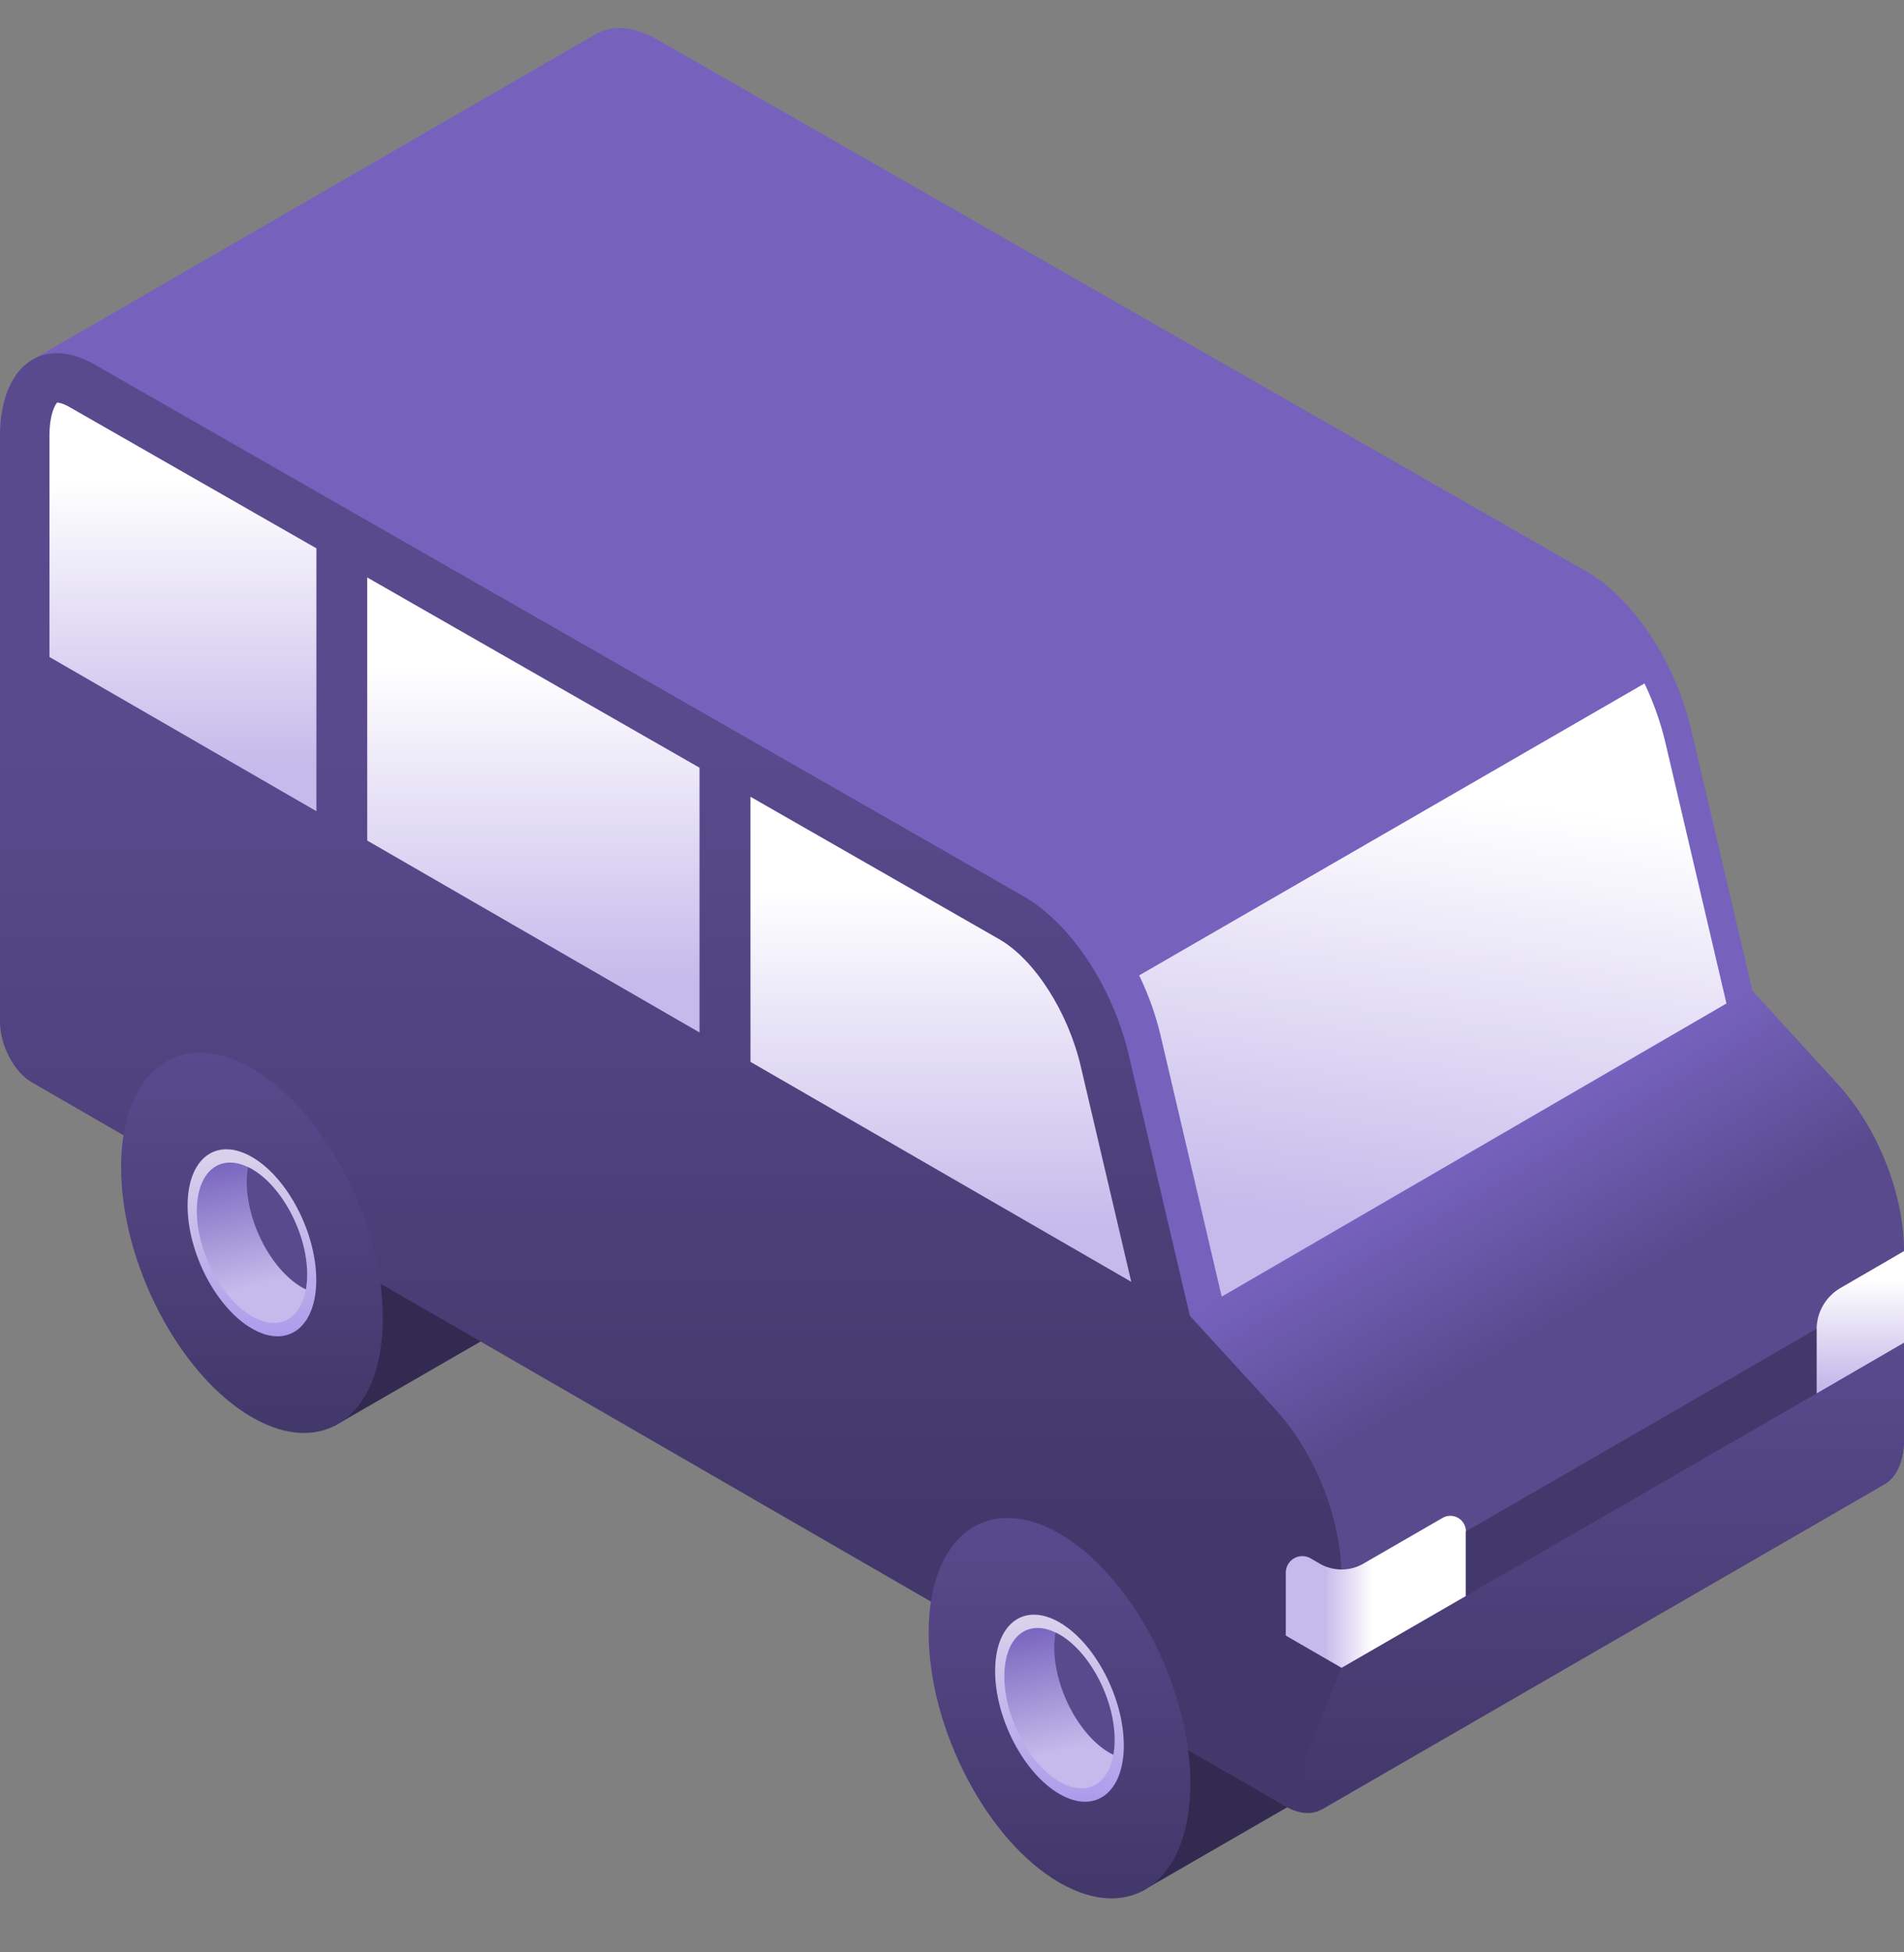 <svg xmlns="http://www.w3.org/2000/svg" width="40" height="41" fill="none" viewBox="0 0 40 41"><rect x="0" y="0" width="40" height="41" fill="#808080" stroke="none"/><g clip-path="url(#clip0_326_1188)"><path fill="#322A50" d="m7.021 29.947 3.357-1.938-3.174-1.581-.183 3.518ZM23.984 39.718l3.357-1.938-3.174-1.58-.183 3.518Z"/><path fill="url(#paint0_linear_326_1188)" d="m38.612 22.77-1.797-1.966-1.282-5.47c-.335-1.43-1.216-2.763-2.202-3.333L13.804.828C13.31.542 12.858.523 12.51.72L.67 7.56l27.11 30.432 11.801-6.817c.256-.141.42-.478.42-.961v-3.939c0-1.197-.552-2.59-1.39-3.505Z"/><path fill="url(#paint1_linear_326_1188)" d="m26.794 29.596-1.797-1.965-1.282-5.47c-.335-1.43-1.216-2.764-2.202-3.333L1.986 7.654C.889 7.021 0 7.694 0 9.156V21.46c0 .488.296 1.054.662 1.265l26.34 15.207c.652.377 1.18-.023 1.18-.893V33.102c0-1.197-.551-2.59-1.388-3.506Z"/><path fill="url(#paint2_linear_326_1188)" d="m28.182 35.024-.858 2.112.454.856 11.802-6.817c.256-.141.42-.479.42-.962v-2.012l-11.818 6.823Z"/><path fill="url(#paint3_linear_326_1188)" d="M34.989 15.603a6.224 6.224 0 0 0-.441-1.25l-10.616 6.13c.194.403.35.835.453 1.276l1.281 5.47 10.604-6.156-1.281-5.47Z"/><path fill="url(#paint4_linear_326_1188)" d="m27.723 32.835-.19-.11a.348.348 0 0 0-.521.302v1.32l1.172.677 2.612-1.508V32.16a.327.327 0 0 0-.49-.284l-1.662.96a.922.922 0 0 1-.921 0Z"/><path fill="url(#paint5_linear_326_1188)" d="M38.164 27.92v1.342l1.837-1.066v-1.923l-1.334.774a1.01 1.01 0 0 0-.503.874Z"/><path fill="#43386B" d="m30.795 32.16 7.368-4.254v1.357l-7.368 4.254V32.16Z"/><path fill="url(#paint6_linear_326_1188)" d="M8.042 27.685c0 2.024-1.23 2.955-2.748 2.078-1.518-.876-2.75-3.228-2.75-5.252 0-2.024 1.232-2.954 2.75-2.078 1.518.877 2.748 3.228 2.748 5.252Z"/><path fill="url(#paint7_linear_326_1188)" d="M6.644 26.88c0 .994-.605 1.452-1.351 1.02-.747-.43-1.352-1.586-1.352-2.581 0-.996.605-1.453 1.352-1.022.746.43 1.351 1.587 1.351 2.582Z"/><path fill="url(#paint8_linear_326_1188)" d="M6.452 26.767c0 .853-.519 1.245-1.159.875-.64-.369-1.158-1.36-1.158-2.213s.518-1.245 1.158-.876c.64.37 1.159 1.36 1.159 2.214Z"/><path fill="#594A8E" d="M5.294 24.553c-.028-.017-.056-.03-.084-.043a1.775 1.775 0 0 0-.026.31c0 .853.518 1.844 1.158 2.213.029.017.056.03.084.043.017-.095.027-.198.027-.31 0-.853-.52-1.844-1.159-2.213Z"/><path fill="url(#paint9_linear_326_1188)" d="M25.007 37.459c0 2.024-1.23 2.954-2.749 2.077-1.518-.876-2.748-3.227-2.748-5.251 0-2.024 1.23-2.955 2.748-2.078 1.519.876 2.75 3.228 2.75 5.252Z"/><path fill="url(#paint10_linear_326_1188)" d="M23.61 36.653c0 .995-.606 1.452-1.352 1.021-.747-.43-1.352-1.587-1.352-2.582 0-.995.605-1.453 1.352-1.022.746.431 1.351 1.587 1.351 2.583Z"/><path fill="url(#paint11_linear_326_1188)" d="M23.417 36.54c0 .853-.519 1.245-1.159.876-.64-.37-1.158-1.36-1.158-2.214 0-.853.518-1.245 1.158-.875.64.369 1.159 1.36 1.159 2.213Z"/><path fill="#594A8E" d="M22.259 34.326c-.029-.016-.056-.03-.084-.043a1.772 1.772 0 0 0-.027.31c0 .853.52 1.844 1.159 2.214.028.016.056.03.084.043.017-.095.026-.199.026-.31 0-.853-.518-1.844-1.158-2.214Z"/><path fill="url(#paint12_linear_326_1188)" d="m7.715 17.652 6.981 4.03v-5.56l-6.981-3.995v5.525Z"/><path fill="url(#paint13_linear_326_1188)" d="m15.766 22.299 8 4.619-1.06-4.522c-.268-1.146-.971-2.244-1.71-2.67l-5.23-2.994V22.3Z"/><path fill="url(#paint14_linear_326_1188)" d="m6.647 11.515-5.175-2.96c-.16-.093-.25-.101-.27-.102-.045.045-.163.247-.163.702v4.642l5.608 3.238v-5.52Z"/></g><defs><linearGradient id="paint0_linear_326_1188" x1="28.942" x2="26.927" y1="29.959" y2="26.469" gradientUnits="userSpaceOnUse"><stop stop-color="#594A8E"/><stop offset="1" stop-color="#7662BD"/></linearGradient><linearGradient id="paint1_linear_326_1188" x1="14.091" x2="14.091" y1="31.939" y2="15.653" gradientUnits="userSpaceOnUse"><stop stop-color="#43386B"/><stop offset="1" stop-color="#594A8E"/></linearGradient><linearGradient id="paint2_linear_326_1188" x1="33.662" x2="33.662" y1="37.592" y2="28.116" gradientUnits="userSpaceOnUse"><stop stop-color="#43386B"/><stop offset="1" stop-color="#594A8E"/></linearGradient><linearGradient id="paint3_linear_326_1188" x1="29.445" x2="30.617" y1="25.949" y2="16.712" gradientUnits="userSpaceOnUse"><stop stop-color="#C5BAEB"/><stop offset="1" stop-color="#fff"/></linearGradient><linearGradient id="paint4_linear_326_1188" x1="27.83" x2="28.845" y1="33.428" y2="33.428" gradientUnits="userSpaceOnUse"><stop stop-color="#C5BAEB"/><stop offset="1" stop-color="#fff"/></linearGradient><linearGradient id="paint5_linear_326_1188" x1="39.083" x2="39.083" y1="29.072" y2="26.867" gradientUnits="userSpaceOnUse"><stop stop-color="#C5BAEB"/><stop offset="1" stop-color="#fff"/></linearGradient><linearGradient id="paint6_linear_326_1188" x1="5.294" x2="5.294" y1="29.766" y2="22.034" gradientUnits="userSpaceOnUse"><stop stop-color="#43386B"/><stop offset="1" stop-color="#594A8E"/></linearGradient><linearGradient id="paint7_linear_326_1188" x1="5.293" x2="5.293" y1="28.402" y2="24.328" gradientUnits="userSpaceOnUse"><stop stop-color="#A996EB"/><stop offset="1" stop-color="#D7D1EB"/></linearGradient><linearGradient id="paint8_linear_326_1188" x1="4.872" x2="5.495" y1="24.277" y2="26.971" gradientUnits="userSpaceOnUse"><stop stop-color="#7662BD"/><stop offset="1" stop-color="#C5BAEB"/></linearGradient><linearGradient id="paint9_linear_326_1188" x1="22.259" x2="22.259" y1="39.54" y2="31.808" gradientUnits="userSpaceOnUse"><stop stop-color="#43386B"/><stop offset="1" stop-color="#594A8E"/></linearGradient><linearGradient id="paint10_linear_326_1188" x1="22.258" x2="22.258" y1="38.175" y2="34.101" gradientUnits="userSpaceOnUse"><stop stop-color="#A996EB"/><stop offset="1" stop-color="#D7D1EB"/></linearGradient><linearGradient id="paint11_linear_326_1188" x1="21.837" x2="22.46" y1="34.05" y2="36.744" gradientUnits="userSpaceOnUse"><stop stop-color="#7662BD"/><stop offset="1" stop-color="#C5BAEB"/></linearGradient><linearGradient id="paint12_linear_326_1188" x1="11.206" x2="11.206" y1="20.644" y2="13.962" gradientUnits="userSpaceOnUse"><stop stop-color="#C5BAEB"/><stop offset="1" stop-color="#fff"/></linearGradient><linearGradient id="paint13_linear_326_1188" x1="19.766" x2="19.766" y1="25.811" y2="18.689" gradientUnits="userSpaceOnUse"><stop stop-color="#C5BAEB"/><stop offset="1" stop-color="#fff"/></linearGradient><linearGradient id="paint14_linear_326_1188" x1="3.843" x2="3.843" y1="16.102" y2="10.101" gradientUnits="userSpaceOnUse"><stop stop-color="#C5BAEB"/><stop offset="1" stop-color="#fff"/></linearGradient><clipPath id="clip0_326_1188"><path fill="#fff" d="M0 .229h40v40H0z"/></clipPath></defs></svg>